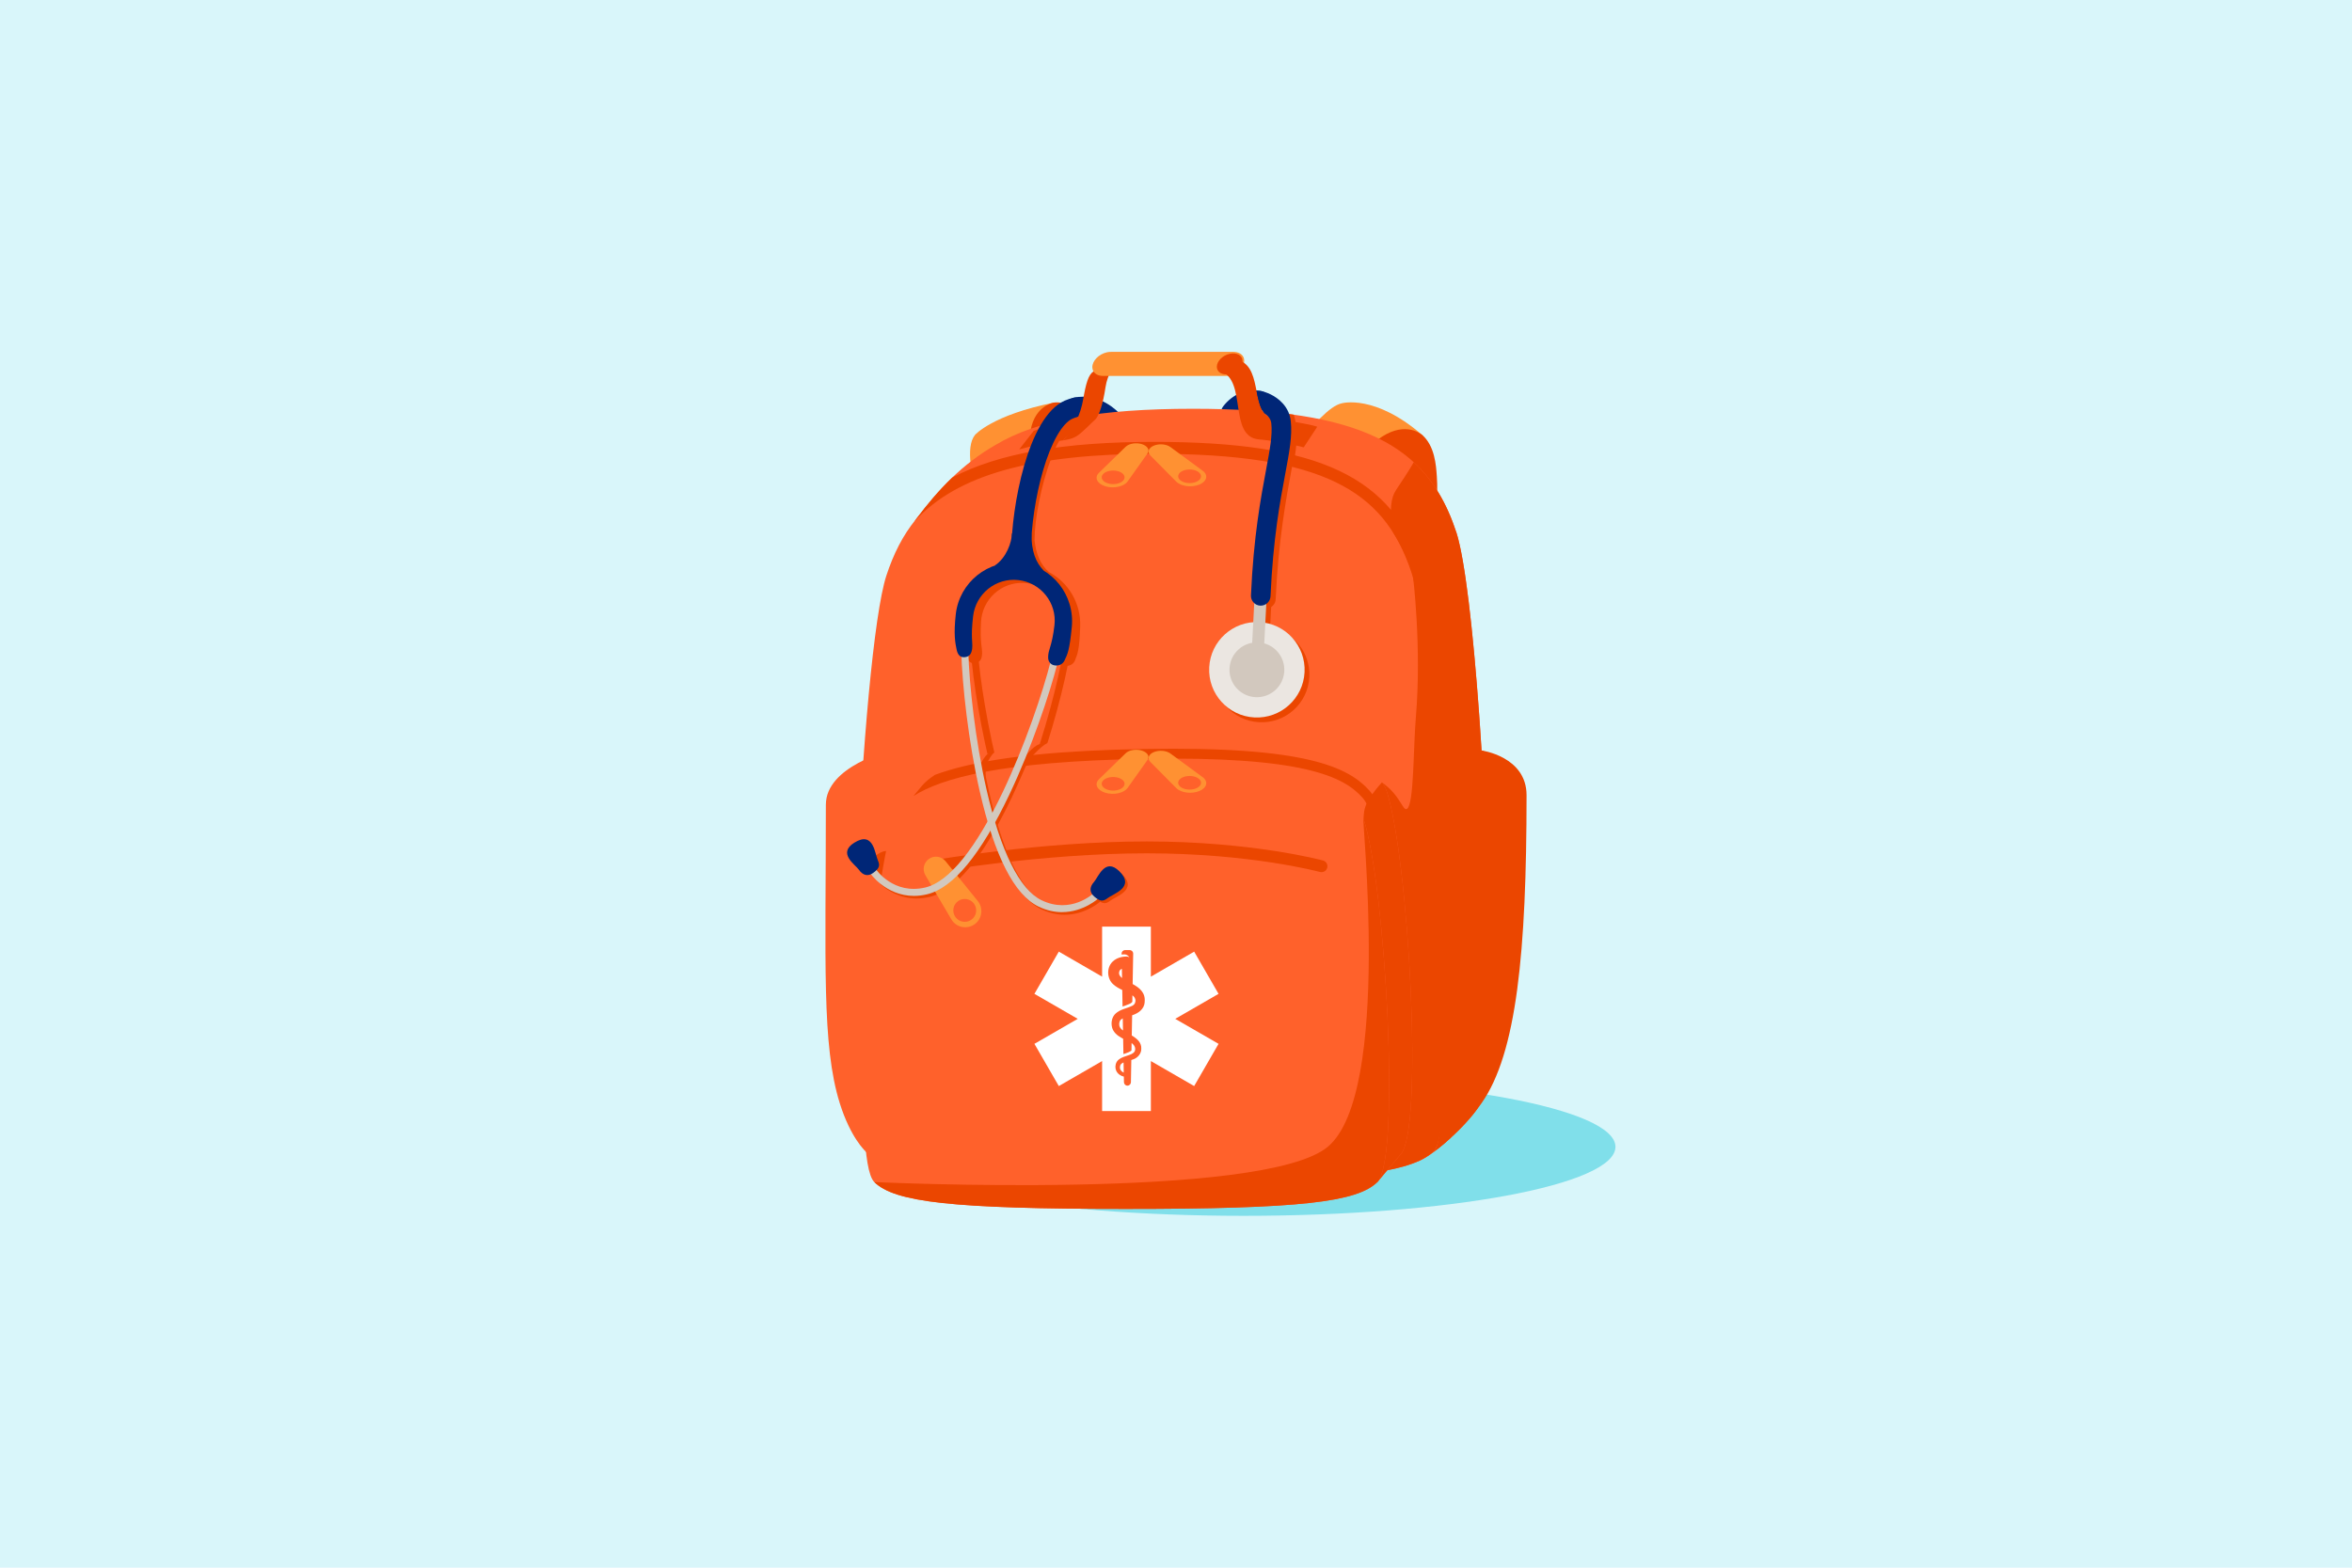 <svg width="1080" height="720" viewBox="0 0 1080 720" fill="none" xmlns="http://www.w3.org/2000/svg">
<rect width="1080" height="720" fill="#D9F6FA"/>
<g clip-path="url(#clip0_177_1360)">
<path d="M828 72H252V648H828V72Z" fill="#D9F6FA"/>
<path d="M571.14 558.4C665.388 558.4 741.79 544.212 741.79 526.71C741.79 509.208 665.388 495.02 571.14 495.02C476.893 495.02 400.49 509.208 400.49 526.71C400.49 544.212 476.893 558.4 571.14 558.4Z" fill="#80DFEA"/>
<path d="M459.27 255.21C459.27 255.21 438.73 210.86 447.69 199.77C447.69 199.77 455.5 190.57 484.33 184.84C484.33 184.84 470.05 194.43 474.54 207.79C479.03 221.15 495.67 246.53 495.67 246.53C495.67 246.53 475.04 247.28 459.27 255.22V255.21Z" fill="#FF9132"/>
<path d="M481.62 203.94C481.62 203.94 480.23 200.87 477.73 205.15L477.31 196.86C477.15 193.75 478.66 190.8 481.27 189.11C482.89 188.06 482.36 187.78 484.28 187.94L489.34 189.94C489.94 190.12 495.5 197.21 493.36 199.85C491.51 202.13 482.79 202.27 481.62 203.94Z" fill="#EB4600"/>
<path d="M493.93 201.2C491.66 195.86 489.43 190.02 484.7 190.89C484.29 191 478.97 192.54 478.83 202.51C478.69 212.42 492.77 236.46 498.21 244.89L493.14 248.16C492.93 247.84 488 240.18 483.01 230.78C476.15 217.86 472.71 208.32 472.8 202.42C473.01 188.25 481.58 185.44 483.54 184.99V184.96C491.09 183.52 495.04 191.44 497.28 196.16C503.95 210.24 499.35 213.88 493.94 201.19L493.93 201.2Z" fill="#EB4600"/>
<path d="M582.58 223.31C582.58 223.31 605.04 187.39 616.12 185.23C616.12 185.23 631.39 180.79 653.5 200.17C653.5 200.17 637.35 194.84 629.49 206.54C621.63 218.24 611.63 246.89 611.63 246.89C611.63 246.89 598.47 230.99 582.57 223.31H582.58Z" fill="#FF9132"/>
<path d="M638.33 207.78C638.33 207.78 638.45 206.84 633.53 207.46L639.85 202.08C642.22 200.06 645.48 199.46 648.41 200.5C650.23 201.14 651.78 202.37 652.82 203.99L654.05 205.9C654.39 206.43 654.68 207 654.9 207.59L655.53 209.3C655.93 210.39 656.12 211.55 656.07 212.72C655.3 230.09 642.71 207.59 638.33 207.78Z" fill="#EB4600"/>
<path d="M653.751 219.22C653.351 213.43 652.661 207.51 649.081 204.3C648.741 204.04 644.281 200.77 636.291 206.72C628.341 212.64 617.851 238.45 614.481 247.9L608.791 245.87C608.921 245.51 611.991 236.93 616.401 227.25C622.461 213.94 627.941 205.4 632.681 201.88C644.041 193.41 651.491 198.5 653.051 199.78L653.071 199.76C658.811 204.87 659.421 213.59 659.771 218.8C661.111 238.17 654.961 236.78 653.751 219.22Z" fill="#EB4600"/>
<path d="M510.73 197.43C509.48 197.43 508.24 196.91 507.35 195.9C507.15 195.68 501.88 189.96 494.95 191.45C492.52 191.97 490.13 190.43 489.6 188C489.08 185.57 490.62 183.18 493.05 182.65C505.21 180.03 513.74 189.54 514.1 189.95C515.74 191.82 515.56 194.66 513.7 196.3C512.85 197.05 511.78 197.42 510.73 197.42V197.43Z" fill="#002677"/>
<path d="M565.19 193.93C564.24 193.93 563.28 193.63 562.47 193.01C560.49 191.51 560.1 188.68 561.61 186.7C566.03 180.88 572.83 178.18 579.34 179.65C581.76 180.2 583.29 182.61 582.74 185.03C582.19 187.45 579.78 188.97 577.36 188.43C574.28 187.74 571.07 189.12 568.78 192.15C567.89 193.32 566.55 193.93 565.19 193.93Z" fill="#002677"/>
<path d="M668.7 244.44C655.66 204.6 625.79 187.75 547.81 187.74C504.66 187.74 476.24 192.91 457.26 204.27C441.68 213.19 430.57 225.22 420.81 238.22C415.59 245.17 419.16 251.32 424.25 255.84C413.92 312.34 406.06 497.73 417.22 508.69C427.77 519.05 457.12 522.63 547.81 522.63C581.05 522.63 606.03 522.15 624.89 521.03C631.66 526.51 643.79 535.25 650.58 533.55C657.41 531.85 679.7 511.63 680.3 504.61C689.32 472.2 679.58 277.64 668.71 244.44H668.7Z" fill="#FF612B"/>
<path d="M408.45 368.98C408.45 368.98 403.42 367.24 397.52 359.58C394.49 355.64 408.81 344.67 408.81 344.67C408.81 344.67 379.22 351.82 379.22 369.62C379.22 441.83 377.25 479.96 385.61 506.68C390.6 522.63 397.3 528.6 397.3 528.6L408.44 368.98H408.45Z" fill="#FF612B"/>
<path d="M408.82 344.67C408.82 344.67 380.1 356.64 384.14 364.52C388.18 372.4 408.45 368.98 408.45 368.98C408.45 368.98 406.2 360.66 403.67 357.19C401.62 354.39 408.82 344.67 408.82 344.67Z" fill="#FF612B"/>
<path d="M668.7 244.44C664.39 231.29 658.25 220.64 649.15 212.28C649.15 212.3 647.34 215.71 641.17 224.85C638.61 228.64 637.79 234.47 639.78 244.83C643.47 250.6 646.41 257.1 648.79 264.36C650.78 270.45 652.74 281.98 654.55 296.95C659.73 323.18 661.68 357.05 661.89 391.56C665.04 456.46 665 522.22 658.5 528.61C657.69 529.41 656.77 530.16 655.72 530.88C655.72 530.89 655.72 530.91 655.72 530.92C664.91 524.84 679.82 510.34 680.31 504.62C682.8 495.67 683.86 474.34 683.86 447.46C683.86 377.04 676.59 268.48 668.72 244.45L668.7 244.44Z" fill="#EB4600"/>
<path d="M658.49 528.6C647.94 538.96 618.6 542.55 527.9 542.55C437.2 542.55 407.85 538.97 397.31 528.6C385.2 516.72 395.47 299.6 407.01 264.36C420.05 224.51 449.91 207.67 527.9 207.67C605.88 207.67 635.75 224.52 648.79 264.36C660.32 299.6 670.59 516.72 658.49 528.6Z" fill="#FF612B"/>
<path d="M665.58 366.78C665.58 366.78 666.85 367.24 672.74 359.58C675.77 355.64 680.3 344.67 680.3 344.67C680.3 344.67 700.97 347.41 700.97 365.22C700.97 437.43 696.39 483.78 680.3 506.68C668.76 523.1 671.95 509.36 671.95 509.36L665.59 366.78H665.58Z" fill="#EB4600"/>
<path d="M680.3 344.67C680.3 344.67 700.11 352.24 696.06 360.12C692.02 368 665.58 366.79 665.58 366.79C665.58 366.79 671.86 360.73 674.3 357.2C679.97 348.99 680.3 344.68 680.3 344.68V344.67Z" fill="#EB4600"/>
<path d="M397.3 528.6C407.84 538.96 437.19 542.55 527.89 542.55C618.59 542.55 647.93 538.97 658.48 528.6C670.58 516.72 660.31 299.6 648.78 264.36C648.78 264.36 652.89 296.74 650.13 329.64C648.92 344.05 649.3 369.11 646.13 371.45C644.15 372.91 643.3 365.45 634.54 359.33C622.52 371.01 623.62 469.57 609.48 484.97C577.07 520.28 489.7 532.6 437.73 533.76C413.73 534.3 397.29 528.6 397.29 528.6H397.3Z" fill="#EB4600"/>
<path fill-rule="evenodd" clip-rule="evenodd" d="M601.23 310.93C600.61 323.02 590.3 332.32 578.21 331.7C566.12 331.08 556.83 320.77 557.45 308.68C558.02 297.54 566.82 288.77 577.66 287.96L578.16 278.25C577.27 277.38 576.72 276.16 576.78 274.82C578 247.38 581.73 227.29 584.2 214C584.32 213.36 584.43 212.73 584.55 212.11C584.88 211.28 585.19 210.72 585.36 209.88C587.12 201.18 586.64 193.6 584.15 190.55C583.7 189.99 583.02 189.38 581.79 189.08C586.08 189.46 590.17 189.92 594.07 190.46C596.37 197.52 595.26 206.31 594.18 211.66C593.99 212.59 593.37 213.83 593.33 214.1C593.24 214.61 593.14 215.11 593.05 215.64C590.62 228.69 586.96 248.41 585.77 275.22C585.7 276.74 584.88 278.04 583.7 278.81L583.21 288.24C593.93 290.15 601.81 299.78 601.23 310.93Z" fill="#EB4600"/>
<path d="M524.65 398.34C517.73 392.28 515.18 401.67 513.36 403.95C511.6 406.16 511.6 408.18 512.91 409.74C510.32 412.08 501.59 418.69 489.8 413.83C481.46 410.39 473.46 398.6 466.37 379.43C468.29 375.37 470.21 370.98 472.12 366.23C480.56 345.24 487.21 321.11 490.23 305.8C491.81 305.63 493.07 304.68 493.61 303.29C494.8 300.29 495.61 298.79 496.01 287.78C496.4 276.98 490.51 267.38 481.55 262.7H481.58C477.82 259.24 475.82 254.93 475.03 248.12C475.03 248.05 475.05 247.98 475.05 247.91C475.05 238.68 478.04 222.61 482.79 210.22C482.76 210.22 482.73 210.23 482.7 210.23C485.85 201.9 490.21 195.83 495.09 193.06C497.94 191.45 499.87 190.89 501.66 190.45C493.98 191.51 487.01 192.9 480.71 194.63C477.95 198.53 475.57 203.28 473.64 208.8C473.3 209.79 472.96 210.81 472.63 211.84H472.64C468.43 224.56 466.31 238.55 466.07 246.45C466.03 246.5 465.98 246.54 465.94 246.59C466.08 250.57 464.11 257.87 458.96 261.73H458.97C449.71 265.59 443 274.51 442.47 285.2C442.01 294.32 443 298.31 443.88 301.4C444.27 302.77 444.95 304.11 446.28 304.51C447.89 320.08 452.14 344.25 458.41 365.57C459.85 370.48 461.34 375.04 462.86 379.26C453.95 397.66 444.86 408.63 436.23 411.24C423.51 415.1 415.3 406.89 413.36 404.66C414.57 403.27 414.72 402.06 413.72 400.21C412.09 397.21 410.95 386.6 402.38 392.73C394.9 398.08 403.46 402.71 405.27 405C407.05 407.25 409.04 407.68 410.89 406.71C412.85 408.92 420.13 416.1 431.19 415.42C433.08 415.31 435.07 414.97 437.16 414.33C446.32 411.55 455.46 401.18 464.42 383.42C471.63 401.95 479.72 413.16 488.57 416.81C492.55 418.45 496.24 418.93 499.54 418.72C507.88 418.21 513.74 413.36 515.5 411.72C517.14 412.61 518.36 412.49 519.94 411.08C522.5 408.81 532.57 405.29 524.65 398.34ZM461.5 364.66C455.26 343.41 451.03 319.33 449.46 303.93C450.39 303.26 450.89 302.11 450.96 300.3C451.07 297.24 449.92 295.42 450.47 285.58C451.05 275.23 459.79 267.22 470.15 267.72C480.5 268.22 488.57 277.03 488.01 287.39C487.46 297.58 485.79 298.5 486.01 302.34C486.08 303.54 486.55 304.36 487.13 304.9C484.15 320.03 477.54 344.1 469.12 365.03C467.7 368.58 466.26 371.93 464.82 375.1C463.69 371.81 462.58 368.33 461.5 364.66Z" fill="#EB4600"/>
<path d="M474.69 197.84L468.02 206.38C472.83 205.04 483.26 202.79 488.02 202.26L497.13 192.92C493.62 193.06 478.12 196.65 474.69 197.84Z" fill="#EB4600"/>
<path d="M667.18 406.05C664.93 349.85 659.65 280.65 653.39 261.51C639.41 218.82 605.95 202.94 529.9 202.94C488.83 202.94 458.63 208.1 437.27 219.33C431.15 225.19 425.81 231.58 420.82 238.24C420.58 238.56 420.37 238.89 420.16 239.21C439.68 217.88 474.48 208.41 529.9 208.41C568.58 208.41 595.14 212.59 613.5 221.54C630.83 229.99 641.53 242.85 648.2 263.22C653.42 279.18 658.98 337.93 661.72 406.09C663.01 438.2 663.43 467.97 662.9 489.92C662.3 514.67 660.65 524.38 659.52 528.17C661.68 526.51 663.96 524.58 666.21 522.53C667.14 516.14 667.96 506.13 668.35 490.26C668.89 468.22 668.48 438.32 667.18 406.06V406.05Z" fill="#EB4600"/>
<path d="M552.23 216.18L537.44 205.32C535.58 203.95 532.26 203.67 529.83 204.67C527.4 205.67 526.68 207.62 528.18 209.14L540.1 221.18C542.28 223.39 547.16 224.02 550.7 222.56C554.24 221.1 554.94 218.16 552.23 216.17V216.18ZM549.24 221.32C546.86 222.3 543.58 221.95 541.93 220.53C540.28 219.11 540.87 217.17 543.25 216.18C545.63 215.19 548.91 215.55 550.56 216.97C552.21 218.39 551.62 220.33 549.24 221.32Z" fill="#FF9132"/>
<path d="M517.77 221.14L526.91 208.26C528.06 206.64 526.91 204.77 524.28 203.96C521.65 203.16 518.42 203.7 516.88 205.2L504.63 217.13C502.39 219.31 503.74 222.17 507.57 223.34C511.4 224.51 516.09 223.49 517.76 221.13L517.77 221.14ZM508.74 222C506.16 221.21 505.14 219.33 506.46 217.8C507.78 216.27 510.95 215.66 513.53 216.45C516.11 217.24 517.13 219.12 515.81 220.65C514.49 222.18 511.32 222.79 508.74 222Z" fill="#FF9132"/>
<path d="M604.87 195.98L598.65 205.46C593.84 204.12 582.57 202.04 578.05 201.82L585.55 192.61C589.06 192.75 601.45 194.79 604.88 195.98H604.87Z" fill="#EB4600"/>
<path d="M643.11 530.21L632.48 542.89L629.08 536.94C613.17 541 583.61 542.53 527.6 542.53C447.38 542.53 421.42 539.36 412.09 530.2C402.74 521.01 408.49 425.95 416.89 381.3L411.77 374.79L423.47 360.73C450.02 330.13 625.73 329.72 636.72 363.3C646.92 394.47 653.8 519.68 643.1 530.2L643.11 530.21Z" fill="#FF612B"/>
<path d="M632.48 542.89C623.15 552.06 597.2 555.23 516.97 555.23C436.74 555.23 410.79 552.06 401.46 542.89C390.75 532.38 399.83 409.36 410.04 378.19C421.57 342.95 614.56 340.74 626.1 375.99C636.29 407.16 643.18 532.38 632.48 542.89Z" fill="#FF612B"/>
<path d="M509.68 413.75C508.01 415.06 506.79 415.11 505.2 414.12C503.35 415.65 497.2 420.13 488.85 420.13C485.54 420.13 481.89 419.42 478.02 417.55C469.41 413.37 462.02 401.68 455.96 382.74C445.93 399.91 436.17 409.71 426.86 411.92C424.73 412.43 422.72 412.65 420.83 412.65C413.21 412.65 407.6 409.05 404.25 406.04C404.45 404.73 404.65 403.44 404.85 402.18C407.84 405.44 415.06 411.41 426.11 408.79C434.89 406.7 444.64 396.31 454.66 378.5C453.39 374.18 452.19 369.54 451.05 364.56C450.53 362.27 450.04 359.94 449.56 357.61C449.02 357.65 448.62 357.67 448.62 357.67C448.62 357.67 449.79 352.08 450.58 350.37C451.09 349.28 452.35 347.2 453.43 346.39C453.77 346.13 454.94 345.59 454.94 345.59C454.94 345.59 456.88 345.36 456.56 345.61C455.12 346.75 453.64 349.48 453.16 350.85C452.8 351.9 452.58 353.66 452.58 355.2C452.58 355.78 452.61 356.34 452.68 356.81C452.68 356.81 453.67 361.52 454.2 363.84C455.05 367.57 455.94 371.11 456.87 374.46C458.5 371.39 460.14 368.13 461.78 364.67C463.37 361.33 466.4 354.44 466.4 354.44C466.4 354.44 468.73 349.62 471.99 345.9C474.16 343.43 476.07 342.15 477.45 341.71L479.6 340.68L480.98 341.22C479.16 342.2 477.44 343.66 474.91 346.29C472.28 349.02 470.94 351.84 470.13 353.92C470.13 353.92 466.57 362.11 464.69 366.06C462.5 370.68 460.31 374.94 458.14 378.88C464.05 398.45 471.32 410.71 479.43 414.65C490.9 420.22 500.02 414.16 502.74 411.98C501.54 410.34 501.65 408.33 503.55 406.23C505.5 404.06 508.63 394.85 515.16 401.33C522.64 408.75 512.37 411.64 509.68 413.75Z" fill="#EB4600"/>
<path d="M636.73 363.31C636.28 361.92 635.54 360.6 634.55 359.33C632.78 361.29 630.85 363.66 629.06 366.31C626.36 370.31 626.26 373.22 626.11 375.99C636.14 406.67 642.97 528.44 632.98 542.3L643.11 530.21C653.82 519.69 646.93 394.48 636.73 363.31Z" fill="#EB4600"/>
<path d="M625.53 366.24C633.3 374.93 637.1 406.76 637.9 418.21L639.31 457.78L643.85 457.62L642.43 417.98C642.31 416.22 639.31 374.84 628.91 363.21C619.27 352.43 600.02 342.64 525.09 343.99C488.61 344.64 461.47 347.27 442.11 352.01C437.4 353.17 433.15 354.45 429.32 355.87C426.93 357.4 424.96 359.03 423.47 360.75L419.42 365.61C432.34 357.42 459.26 349.71 525.18 348.53C598.47 347.21 617.03 356.74 625.52 366.24H625.53Z" fill="#EB4600"/>
<path d="M559.54 456.45L548.34 437.06L528.46 448.55V425.58H506.07V448.55L486.19 437.06L474.99 456.45L494.88 467.93L474.99 479.41L486.19 498.8L506.07 487.32V510.28H528.46V487.32L548.34 498.8L559.54 479.41L539.65 467.93L559.54 456.45Z" fill="white"/>
<path d="M525.6 460.27C526.11 455.86 523.16 453.63 520.09 451.94L520.34 437.98C520.36 437.09 519.64 436.36 518.74 436.36H516.62C515.73 436.36 515.01 437.09 515.02 437.98V438.4C515.33 438.37 515.63 438.34 515.93 438.32C517.03 438.2 518.07 438.77 518.59 439.67C518.45 439.59 518.31 439.53 518.16 439.47C518.1 439.45 518.04 439.43 517.97 439.41C517.86 439.38 517.74 439.35 517.63 439.33C517.57 439.33 517.52 439.31 517.46 439.31C517.28 439.29 517.11 439.29 516.93 439.31C516.61 439.33 516.29 439.36 515.98 439.39C515.67 439.43 515.36 439.48 515.05 439.54C513.5 439.85 512.05 440.5 510.8 441.74C507.99 444.56 508.32 449.67 511.25 452.13C512.44 453.21 513.89 453.99 515.32 454.68L515.46 462.27C515.84 462.14 516.21 462.01 516.59 461.88C518.16 461.28 519.33 460.96 519.94 460.1L519.99 457.18C519.99 457.18 519.96 457.12 519.94 457.09C519.96 457.1 519.97 457.12 519.99 457.13C520.86 457.78 521.48 458.59 521.37 459.83C521.26 460.94 520.74 461.51 519.9 461.94C519.29 462.26 518.51 462.52 517.59 462.87C517.29 462.98 516.98 463.08 516.67 463.18C516.62 463.2 516.57 463.21 516.52 463.23C516.17 463.35 515.82 463.47 515.48 463.61C514.39 464.03 513.32 464.56 512.36 465.42C510.56 467 510.07 469.62 510.64 471.87C511.19 474.02 512.99 475.56 514.77 476.53C515.07 476.72 515.39 476.9 515.73 477.07L515.86 484.1C516.71 483.82 517.55 483.56 518.29 483.23C518.81 483 519.23 482.75 519.55 482.46L519.61 479.06C520.52 479.7 521.18 480.51 521.26 481.64C521.29 482.95 520.65 483.57 519.52 484.12C519.44 484.16 519.37 484.19 519.29 484.23C519.06 484.34 518.81 484.43 518.56 484.52C518.51 484.54 518.46 484.56 518.41 484.57C518.18 484.65 517.95 484.73 517.72 484.81C517.11 485.01 516.49 485.21 515.89 485.44C514.32 486.04 512.9 486.88 512.36 488.66C511.58 491.64 513.45 493.87 516.05 494.46L516.1 497.05C516.12 497.92 516.83 498.62 517.7 498.62C518.57 498.62 519.28 497.92 519.3 497.05L519.48 486.84C519.74 486.76 520 486.67 520.27 486.57C522.32 485.93 524.13 483.93 524.06 481.66C524.22 478.76 522.02 476.96 519.69 475.57L519.86 466.3C522.66 465.4 525.4 463.51 525.63 460.25L525.6 460.27ZM513.94 446.28C514.08 445.6 514.56 445.19 515.15 444.95L515.23 449.19C514.21 448.39 513.64 447.49 513.94 446.28ZM516.01 492.62C514.73 492.07 513.91 490.92 514.41 489.32C514.59 488.82 514.95 488.46 515.56 488.14C515.67 488.08 515.8 488.03 515.92 487.98L516 492.62H516.01ZM513.99 471.07C513.82 470.07 513.97 468.85 514.81 468.2C515.01 468.03 515.27 467.87 515.56 467.72L515.66 473.28C514.86 472.69 514.2 472 513.98 471.07H513.99Z" fill="#FF612B"/>
<path d="M552.23 356.93L537.44 346.07C535.58 344.7 532.26 344.42 529.83 345.42C527.4 346.42 526.68 348.37 528.18 349.89L540.1 361.93C542.28 364.14 547.16 364.77 550.7 363.31C554.24 361.85 554.94 358.91 552.23 356.92V356.93ZM549.24 362.08C546.86 363.06 543.58 362.71 541.93 361.29C540.28 359.87 540.87 357.93 543.25 356.94C545.63 355.95 548.91 356.31 550.56 357.73C552.21 359.15 551.62 361.09 549.24 362.08Z" fill="#FF9132"/>
<path d="M517.77 361.9L526.91 349.02C528.06 347.4 526.91 345.53 524.28 344.72C521.65 343.92 518.42 344.46 516.88 345.96L504.63 357.89C502.39 360.07 503.74 362.93 507.57 364.1C511.4 365.27 516.09 364.25 517.76 361.89L517.77 361.9ZM508.74 362.75C506.16 361.96 505.14 360.08 506.46 358.55C507.78 357.02 510.95 356.41 513.53 357.2C516.11 357.99 517.13 359.87 515.81 361.4C514.49 362.93 511.32 363.54 508.74 362.75Z" fill="#FF9132"/>
<path d="M606.81 400.57C606.57 400.57 606.33 400.54 606.08 400.47C605.77 400.39 574.4 391.91 526.5 391.91C478.6 391.91 429.58 400.44 429.09 400.52C427.61 400.78 426.19 399.79 425.93 398.31C425.67 396.83 426.66 395.41 428.14 395.15C428.63 395.06 477.93 386.45 526.49 386.45C575.05 386.45 607.2 395.12 607.52 395.2C608.97 395.6 609.83 397.1 609.43 398.56C609.1 399.77 608 400.56 606.8 400.56L606.81 400.57Z" fill="#EB4600"/>
<path d="M448.97 413.8L434.18 395.54C432.32 393.24 429 392.77 426.57 394.46C424.14 396.15 423.42 399.42 424.92 401.97L436.84 422.22C439.02 425.93 443.9 427 447.44 424.55C450.98 422.1 451.68 417.15 448.97 413.81V413.8ZM445.99 422.44C443.61 424.09 440.33 423.5 438.68 421.12C437.03 418.74 437.62 415.46 440 413.81C442.38 412.16 445.66 412.75 447.31 415.13C448.96 417.51 448.37 420.79 445.99 422.44Z" fill="#FF9132"/>
<path d="M401.47 542.89C410.8 552.06 436.75 555.23 516.98 555.23C597.21 555.23 623.15 552.06 632.49 542.89C643.19 532.38 636.31 407.16 626.11 375.99C624.8 371.99 639.33 502 609.69 526.7C580.05 551.39 401.47 542.89 401.47 542.89Z" fill="#EB4600"/>
<path d="M419.64 411.46C406.64 411.46 399.49 400.97 399.41 400.85L402.09 399.06C402.42 399.55 410.34 411.05 424.92 407.59C435.76 405.02 448.1 389.76 460.59 363.48C470.53 342.56 478.78 318.22 482.55 303.38L485.68 304.17C481.88 319.16 473.55 343.74 463.51 364.86C450.4 392.45 437.67 407.88 425.68 410.73C423.55 411.24 421.54 411.46 419.65 411.46H419.64Z" fill="#D2C8BE"/>
<path fill-rule="evenodd" clip-rule="evenodd" d="M392.27 387.04C401.2 381.44 401.68 392.1 403.12 395.2C404.29 397.71 403.55 398.99 400.94 400.91C398.74 402.53 396.34 402.25 394.39 399.46C392.73 397.07 384.47 391.93 392.26 387.04H392.27Z" fill="#002677"/>
<path d="M487.66 418.93C484.35 418.93 480.7 418.22 476.83 416.35C465.74 410.96 456.67 393.14 449.86 363.36C444.65 340.57 441.86 314.76 441.4 299.3L444.62 299.2C445.07 314.5 447.84 340.05 453 362.63C459.48 391 468.21 408.57 478.23 413.44C491.71 419.98 501.94 410.48 502.37 410.07L504.6 412.4C504.51 412.49 497.65 418.92 487.65 418.92L487.66 418.93Z" fill="#D2C8BE"/>
<path fill-rule="evenodd" clip-rule="evenodd" d="M513.96 400.13C521.44 407.55 511.18 410.45 508.49 412.56C506.31 414.27 504.89 413.84 502.44 411.74C500.36 409.96 500.08 407.56 502.36 405.04C504.31 402.87 507.44 393.66 513.97 400.14L513.96 400.13Z" fill="#002677"/>
<path fill-rule="evenodd" clip-rule="evenodd" d="M468.44 258.45C453.74 256.83 440.51 267.46 438.87 282.16C437.86 291.24 438.6 295.28 439.28 298.42C439.68 300.25 440.59 302.08 442.97 301.83C445.04 301.63 446.14 300.43 446.41 297.75C446.71 294.71 445.68 292.82 446.83 283.03C448.04 272.73 457.25 265.28 467.56 266.41C477.87 267.54 485.38 276.83 484.19 287.14C483.01 297.27 481.29 298.09 481.28 301.93C481.28 304.35 482.94 305.31 483.98 305.54C486.14 306.02 488.01 305.06 488.81 303.34C490.17 300.41 491.08 298.97 492.15 288C493.59 273.27 483.14 260.05 468.44 258.43V258.45Z" fill="#002677"/>
<path fill-rule="evenodd" clip-rule="evenodd" d="M464.66 245.07C466.12 243.31 472.32 243.38 473.57 245.29C473.72 253.22 475.43 258.1 479.29 262.1C471.84 261.86 463.75 262.88 456.77 259.75C462.14 256.21 464.57 249.04 464.66 245.07Z" fill="#002677"/>
<path d="M468.92 257.45C466.43 257.45 464.42 255.44 464.42 252.95C464.42 233.3 471.82 191.52 488.91 184C490.27 183.4 491.66 182.95 493.05 182.65C495.48 182.13 497.87 183.67 498.4 186.1C498.92 188.53 497.38 190.92 494.95 191.45C494.15 191.62 493.34 191.89 492.54 192.24C487.76 194.34 482.68 203.26 478.95 216.1C475.54 227.82 473.43 241.94 473.43 252.94C473.43 255.43 471.42 257.44 468.93 257.44L468.92 257.45Z" fill="#002677"/>
<path d="M488.03 202.27C488.66 201.63 489.89 200.37 491.16 198.48C492.91 195.89 496.08 191.1 497.41 183.25C498.58 176.37 499.78 171.95 502.14 170.62C504.5 169.29 514.65 164.23 514.65 164.23C512.01 166.72 508.54 171.56 507.59 178.06C506.58 184.99 504.74 191.09 502.82 192.76C501.45 193.94 499 196.59 496.13 199.02C493.45 201.3 491.16 201.79 488.03 202.26V202.27Z" fill="#EB4600"/>
<path d="M571.32 165.65C571.32 168.59 568.34 171.64 564.65 172.46C563.95 172.62 563.28 172.68 562.65 172.65V172.67H506.29V172.65C503.57 172.6 501.58 171.02 501.58 168.62C501.58 165.68 504.56 162.63 508.25 161.81C508.9 161.66 509.54 161.6 510.13 161.61H566.45C566.59 161.61 566.72 161.61 566.85 161.63C569.45 161.77 571.32 163.33 571.32 165.65Z" fill="#FF9132"/>
<path d="M570.55 165.82C570.55 168.38 567.91 171.05 564.65 171.77C561.39 172.49 558.75 171.01 558.75 168.45C558.75 165.89 561.39 163.22 564.65 162.5C567.91 161.78 570.55 163.26 570.55 165.82Z" fill="#EB4600"/>
<path d="M578.04 201.81C563.94 200.52 572.69 174.67 560.6 170.62L569.04 165.48C580.45 169.62 573.51 190.81 585.54 192.6L587.23 198.07L578.05 201.81H578.04Z" fill="#EB4600"/>
<path d="M599.029 308.738C599.65 296.648 590.352 286.343 578.262 285.722C566.172 285.101 555.868 294.399 555.247 306.489C554.626 318.579 563.924 328.884 576.014 329.505C588.104 330.126 598.408 320.828 599.029 308.738Z" fill="#EBE6E1"/>
<path d="M589.721 308.26C590.078 301.316 584.738 295.397 577.794 295.041C570.85 294.684 564.931 300.024 564.574 306.968C564.218 313.912 569.558 319.831 576.502 320.187C583.446 320.544 589.365 315.204 589.721 308.26Z" fill="#D2C8BE"/>
<path d="M576.527 265.211L574.816 298.518L580.359 298.802L582.07 265.496L576.527 265.211Z" fill="#D2C8BE"/>
<path d="M592.71 193.41C592.38 190.38 591.15 187.67 589.07 185.33C585.46 181.28 580.71 179.96 579.34 179.65C578.54 179.47 577.75 179.53 577.02 179.76C577.78 183.61 578.55 187.35 580.55 189.82C581.19 190.23 581.81 190.72 582.35 191.32C583.17 192.24 583.64 193.25 583.76 194.4C584.36 199.81 583.09 206.55 581.34 215.89C578.93 228.74 575.63 246.34 574.42 273.46C574.31 275.94 576.23 278.05 578.71 278.16C578.78 278.16 578.85 278.16 578.91 278.16C581.3 278.16 583.29 276.27 583.4 273.86C584.58 247.37 587.81 230.13 590.18 217.55C592.07 207.45 593.44 200.15 592.7 193.42L592.71 193.41Z" fill="#002677"/>
</g>
<defs>
<clipPath id="clip0_177_1360">
<rect width="576" height="576" fill="white" transform="translate(252 72)"/>
</clipPath>
</defs>
</svg>
